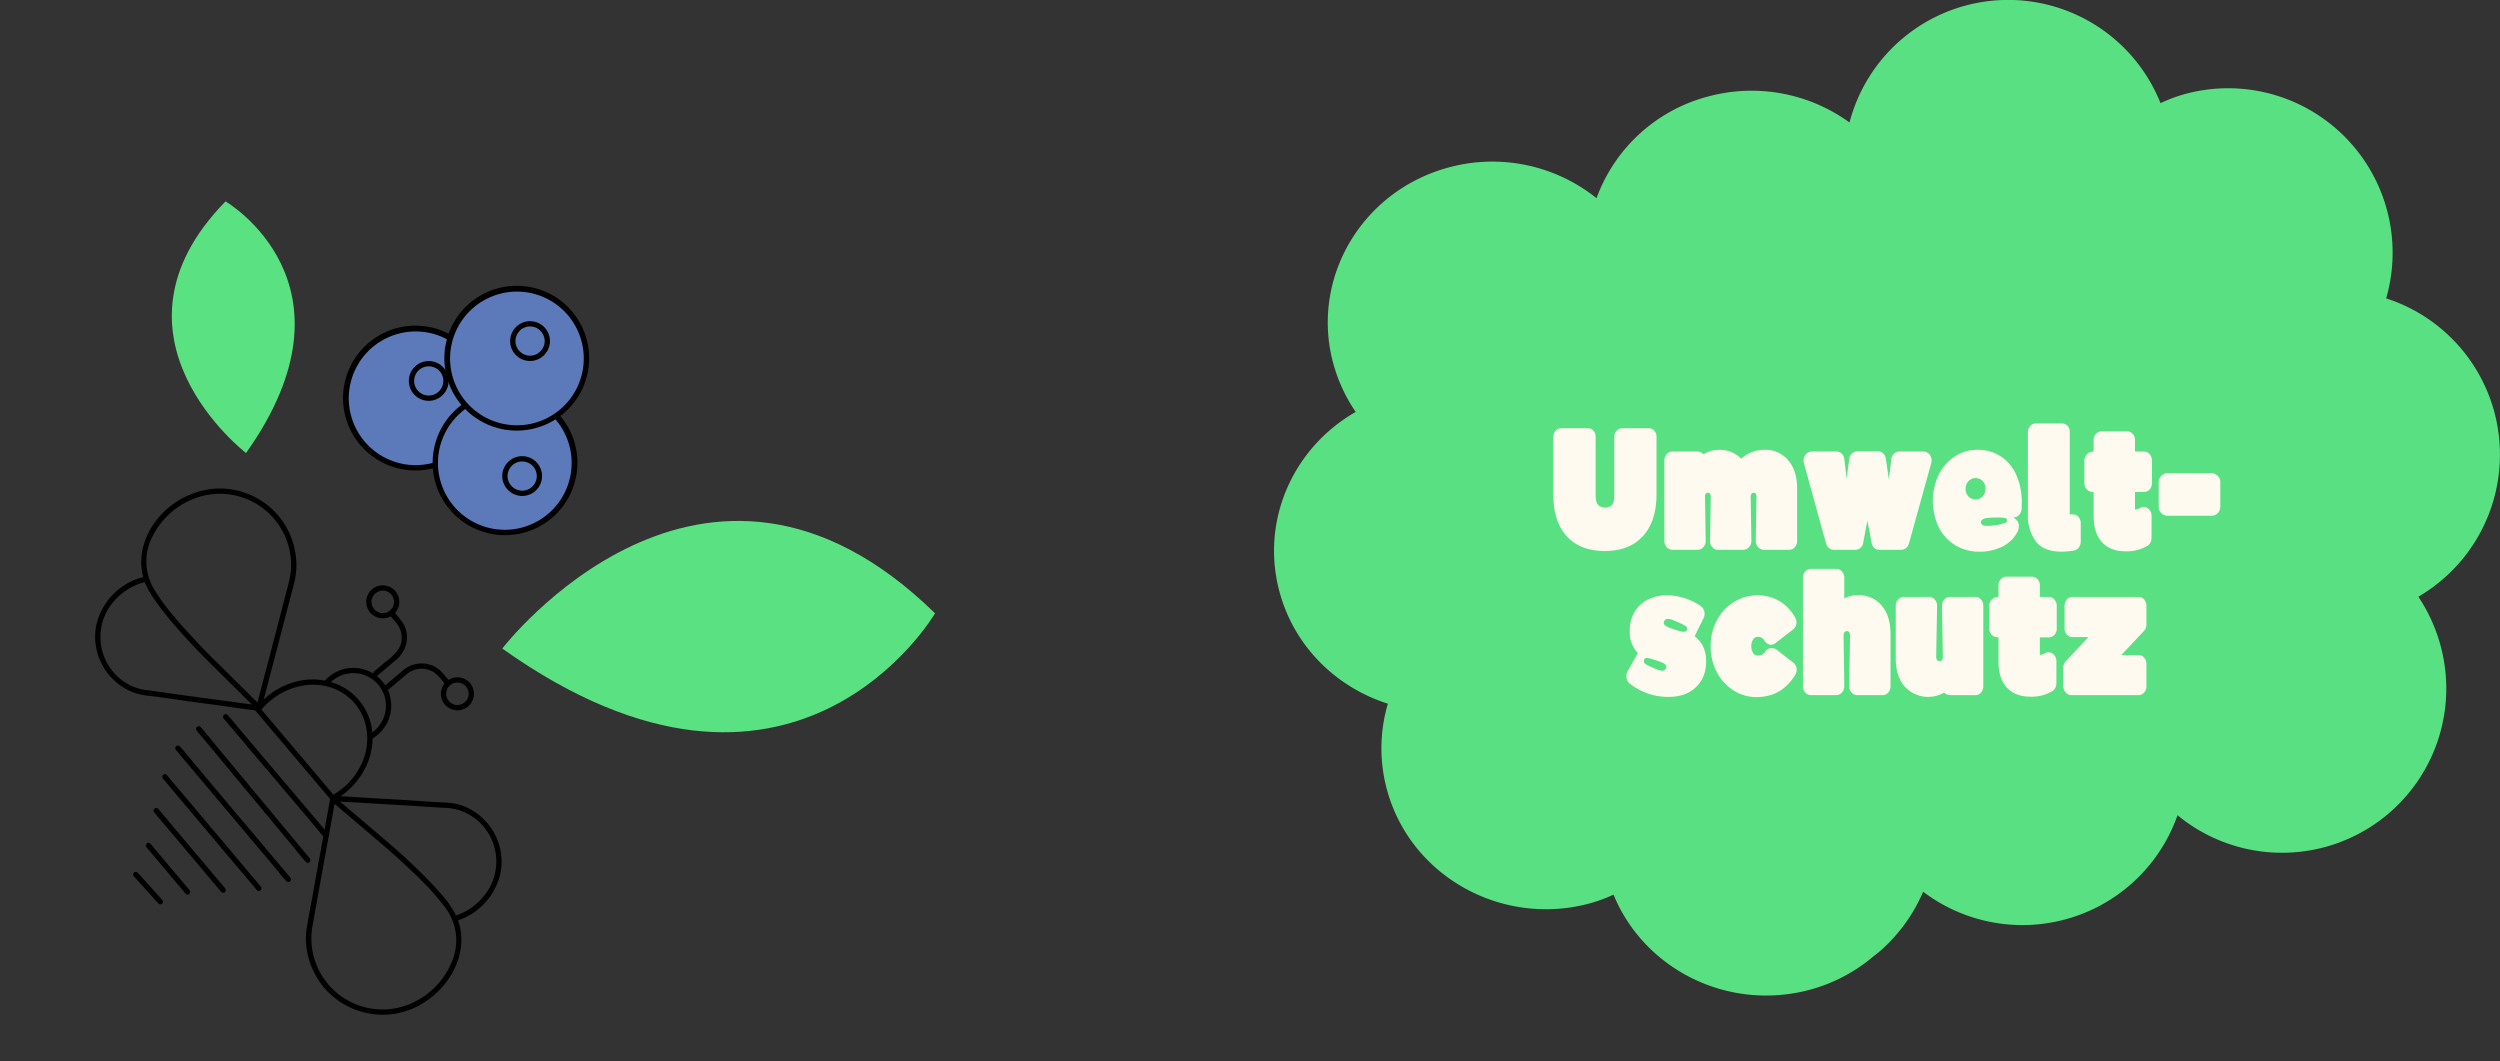 <svg xmlns="http://www.w3.org/2000/svg" xmlns:xlink="http://www.w3.org/1999/xlink" width="1417.081" height="601.475" viewBox="0 0 1417.081 601.475"><rect x="0" y="0" width="1417.081" height="601.475" fill="#333333" stroke="none"/><defs><clipPath id="clip-path"><rect id="Rechteck_165" data-name="Rechteck 165" width="694.915" height="564.31" fill="none"></rect></clipPath><clipPath id="clip-path-3"><rect id="Rechteck_179" data-name="Rechteck 179" width="470.481" height="475.491" fill="none"></rect></clipPath></defs><g id="Gruppe_20773" data-name="Gruppe 20773" transform="translate(-313.321 -5062.384)"><g id="Gruppe_20383" data-name="Gruppe 20383" transform="translate(1035.488 5062.384)"><g id="Gruppe_20380" data-name="Gruppe 20380"><g id="Gruppe_20379" data-name="Gruppe 20379" clip-path="url(#clip-path)"><path id="Pfad_37559" data-name="Pfad 37559" d="M691.805,233.923a93.071,93.071,0,0,0-61.424-64.793A93.228,93.228,0,0,0,516.989,53.122a88.927,88.927,0,0,0-14.509,5.339A92.967,92.967,0,0,0,326.191,69.423a94.488,94.488,0,0,0-79.266-14.96,92.321,92.321,0,0,0-64.135,57.876A94.373,94.373,0,0,0,99.929,94.668c-41.762,10.806-69.477,47.71-69.477,88.1a88.215,88.215,0,0,0,3.186,23.444A91.394,91.394,0,0,0,46.275,233.5C10.981,253.645-7.845,294.946,3.111,335.518c8.43,31.132,32.3,54.12,61.421,63.368a89.24,89.24,0,0,0-.561,48.628c13.109,48.628,64.235,77.66,113.948,64.836a89.854,89.854,0,0,0,14.516-5.222c17.322,42.129,64.324,66.031,110.385,54.125A93.047,93.047,0,0,0,339.7,542.132c1.369-1.076,2.778-2.105,4.073-3.254a93.671,93.671,0,0,0,24.16-33.426A93.2,93.2,0,0,0,512.127,462.1a93.1,93.1,0,0,0,149.15-95.971,94.446,94.446,0,0,0-12.641-27.9,93.249,93.249,0,0,0,43.169-104.3" transform="translate(0 0.001)" fill="#59e082"></path></g></g><g id="Gruppe_20382" data-name="Gruppe 20382"><g id="Gruppe_20381" data-name="Gruppe 20381" clip-path="url(#clip-path)"><path id="Pfad_37560" data-name="Pfad 37560" d="M69.748,156.54q-7.615-8.3-7.612-23.433V100.18a4.959,4.959,0,0,1,1.333-3.509,4.242,4.242,0,0,1,3.214-1.435H81.614a4.08,4.08,0,0,1,3.163,1.435,5.071,5.071,0,0,1,1.287,3.509v32.531q0,4.847,1.58,6.178a5.639,5.639,0,0,0,3.759,1.335,5.2,5.2,0,0,0,3.856-1.384q1.384-1.384,1.386-5.635V100.18a4.97,4.97,0,0,1,1.333-3.509,4.242,4.242,0,0,1,3.214-1.435h14.932a4.087,4.087,0,0,1,3.163,1.435,5.069,5.069,0,0,1,1.284,3.509v32.432q0,15.329-7.661,23.777t-21.7,8.458q-13.846,0-21.458-8.308" transform="translate(96.217 147.472)" fill="#fffaf0"></path><path id="Pfad_37561" data-name="Pfad 37561" d="M88.145,155.222a5.143,5.143,0,0,1-1.333-3.558V106.079a5.136,5.136,0,0,1,1.333-3.56,4.18,4.18,0,0,1,3.216-1.483H105.7a4.032,4.032,0,0,1,3.265,1.583,17.093,17.093,0,0,1,9-2.571,17.967,17.967,0,0,1,6.822,1.284,15.9,15.9,0,0,1,5.538,3.756,19.722,19.722,0,0,1,13.25-5.041,16.756,16.756,0,0,1,13.448,5.933q5.042,5.933,5.043,15.818v29.866a5.262,5.262,0,0,1-1.287,3.558,4.033,4.033,0,0,1-3.163,1.483H143.172a4.187,4.187,0,0,1-3.214-1.483,5.131,5.131,0,0,1-1.333-3.558l.395-24.725a3.693,3.693,0,0,0-.395-2.074,1.225,1.225,0,0,0-.991-.492h-.2a1.616,1.616,0,0,0-1.188.492,3.057,3.057,0,0,0-.494,2.074l.395,24.725a5.133,5.133,0,0,1-1.335,3.558,4.178,4.178,0,0,1-3.211,1.483H117.167A4.034,4.034,0,0,1,114,155.222a5.26,5.26,0,0,1-1.284-3.558l.4-24.725q0-2.569-1.58-2.566h-.1a1.508,1.508,0,0,0-1.088.492,3.057,3.057,0,0,0-.494,2.074l.4,24.725a5.145,5.145,0,0,1-1.335,3.558,4.183,4.183,0,0,1-3.214,1.483H91.361a4.188,4.188,0,0,1-3.216-1.483" transform="translate(134.428 154.922)" fill="#fffaf0"></path><path id="Pfad_37562" data-name="Pfad 37562" d="M132.2,155.174a5.3,5.3,0,0,1-1.679-2.569l-12.559-45.585a5.573,5.573,0,0,1,.693-4.45,4.962,4.962,0,0,1,1.682-1.532,4.034,4.034,0,0,1,1.975-.543h14.142a4.082,4.082,0,0,1,2.768,1.035,5.069,5.069,0,0,1,1.583,2.724l1.384,11.667,1.583-11.968a4.627,4.627,0,0,1,1.631-2.571,4.26,4.26,0,0,1,2.719-.986h11.866a4.137,4.137,0,0,1,2.719.94,5.208,5.208,0,0,1,1.631,2.617l1.781,12.36,1.483-12.059a5.033,5.033,0,0,1,1.58-2.724,4.079,4.079,0,0,1,2.77-1.035H185.8a4.38,4.38,0,0,1,3.66,2.074,4.737,4.737,0,0,1,.841,2.125,6.174,6.174,0,0,1-.15,2.324l-12.653,45.585a4.642,4.642,0,0,1-1.634,2.569,4.237,4.237,0,0,1-2.719.991H160.682a3.991,3.991,0,0,1-2.622-.94,5.208,5.208,0,0,1-1.631-2.526l-2.472-13.15-2.472,13.15a5.208,5.208,0,0,1-1.631,2.526,4,4,0,0,1-2.622.94H134.874a4.052,4.052,0,0,1-2.671-.991" transform="translate(182.378 155.464)" fill="#fffaf0"></path><path id="Pfad_37563" data-name="Pfad 37563" d="M159.277,154.134a24.959,24.959,0,0,1-9.394-10.235,34.659,34.659,0,0,1-.051-29.662,26.343,26.343,0,0,1,9.1-10.383,22.783,22.783,0,0,1,12.8-3.807,23.772,23.772,0,0,1,13.3,3.708,24.268,24.268,0,0,1,8.8,10.482,37.393,37.393,0,0,1,3.117,15.77c0,1.583-.036,2.8-.1,3.657a5.56,5.56,0,0,1-1.435,3.316,4.074,4.074,0,0,1-3.114,1.335l1.483,1.381a4.411,4.411,0,0,1,1.486,3.66,7.26,7.26,0,0,1-.793,3.265,19.251,19.251,0,0,1-8.7,8.354,28.494,28.494,0,0,1-12.755,2.816,25.971,25.971,0,0,1-13.744-3.657M174.8,126.4a6.261,6.261,0,0,0,1.583-4.4,5.958,5.958,0,0,0-1.583-4.251,5.607,5.607,0,0,0-8.058.051,6.149,6.149,0,0,0-1.628,4.4,5.679,5.679,0,0,0,1.679,4.35,5.576,5.576,0,0,0,3.953,1.583,5.245,5.245,0,0,0,4.055-1.73m8.209,16.216a24.586,24.586,0,0,0,4.745-1.233,1.405,1.405,0,0,0,.892-1.384,1.429,1.429,0,0,0-1.088-1.29,21.623,21.623,0,0,0-4.253-.293q-3.165,0-5.339.194a7.24,7.24,0,0,0-1.878.3c-1.519.392-2.273,1.185-2.273,2.375.13,1.254,1.185,1.876,3.163,1.876a34.31,34.31,0,0,0,6.032-.543" transform="translate(226.891 154.922)" fill="#fffaf0"></path><path id="Pfad_37564" data-name="Pfad 37564" d="M172.019,160.831a24.479,24.479,0,0,1-4.35-14.728V99.234a5.255,5.255,0,0,1,1.284-3.563,4.033,4.033,0,0,1,3.163-1.483h15.031a4,4,0,0,1,2.966,1.338,4.464,4.464,0,0,1,1.284,3.211V145.7h1.088a7.293,7.293,0,0,1,2.026.25,3.6,3.6,0,0,1,1.534.94,5.129,5.129,0,0,1,1.583,3.754v10.581a5.182,5.182,0,0,1-1.137,3.31,4.507,4.507,0,0,1-2.819,1.733l-.691.1a57.732,57.732,0,0,1-5.836.492q-10.78,0-15.128-6.032" transform="translate(259.634 145.849)" fill="#fffaf0"></path><path id="Pfad_37565" data-name="Pfad 37565" d="M190.224,158.775q-4.744-5.2-4.745-14.883V130.344h-.3a4.821,4.821,0,0,1-3.458-1.435,4.675,4.675,0,0,1-1.483-3.509V112.448a4.837,4.837,0,0,1,1.483-3.558,4.729,4.729,0,0,1,3.458-1.483h.3v-6.527a4.965,4.965,0,0,1,1.335-3.514,4.249,4.249,0,0,1,3.214-1.432h14.435a4.107,4.107,0,0,1,3.165,1.432,5.073,5.073,0,0,1,1.284,3.514v6.527h5.046a4.165,4.165,0,0,1,3.211,1.483,5.132,5.132,0,0,1,1.335,3.558V125.4a4.952,4.952,0,0,1-1.335,3.509,4.236,4.236,0,0,1-3.211,1.435h-5.046v9.99a9.673,9.673,0,0,0,2.966-.991,3.832,3.832,0,0,1,2.176-.543,4.016,4.016,0,0,1,2.174.742,5.634,5.634,0,0,1,1.534,1.876,5.3,5.3,0,0,1,.545,2.375v12.559a5.666,5.666,0,0,1-.6,2.569,4.669,4.669,0,0,1-1.679,1.881,23.259,23.259,0,0,1-12.263,3.165q-8.8,0-13.545-5.191" transform="translate(279.098 148.553)" fill="#fffaf0"></path><path id="Pfad_37566" data-name="Pfad 37566" d="M198.25,127.889a4.859,4.859,0,0,1-1.483-3.558V110.289a5.064,5.064,0,0,1,5.043-5.043h24.82a5.064,5.064,0,0,1,5.041,5.043v14.042a5.064,5.064,0,0,1-5.041,5.041H201.81a4.851,4.851,0,0,1-3.56-1.483" transform="translate(304.692 162.972)" fill="#fffaf0"></path><path id="Pfad_37567" data-name="Pfad 37567" d="M80.181,182.352a5.136,5.136,0,0,1-1.728-3.109A5.434,5.434,0,0,1,79,175.629l5.436-9.687a1.953,1.953,0,0,1,.5-.693,17.6,17.6,0,0,1-4.648-12.556v-.2A20.621,20.621,0,0,1,82.9,142.01a18.053,18.053,0,0,1,7.416-7.067,23.33,23.33,0,0,1,11.025-2.526,32.958,32.958,0,0,1,10.184,1.634,33.585,33.585,0,0,1,9.1,4.5,4.978,4.978,0,0,1,1.927,2.966,5.584,5.584,0,0,1-.344,3.657l-4.944,10.084-.2.3q6.525,5.142,6.527,14.04v.1q0,9.3-5.785,14.779T102.33,189.97a35.132,35.132,0,0,1-22.149-7.617m20.666-8.6a1.8,1.8,0,0,0-.443-2.174,8.531,8.531,0,0,0-2.52-1.384l-.2-.1q-1.284-.493-3.81-1.284a19.46,19.46,0,0,0-3.706-.892,1.568,1.568,0,0,0-1.137.25,1.328,1.328,0,0,0-.645.935,1.718,1.718,0,0,0-.046,1.091,1.792,1.792,0,0,0,.64.989,23.565,23.565,0,0,0,3.364,1.779q2.37,1.089,3.657,1.583a9.5,9.5,0,0,0,2.668.591,2.277,2.277,0,0,0,2.176-1.384M112.712,151.9a1.681,1.681,0,0,0,0-1.139,2.151,2.151,0,0,0-.691-.935,36.861,36.861,0,0,0-6.33-2.969l-.989-.5a9.567,9.567,0,0,0-2.768-.591,1.993,1.993,0,0,0-2.077,1.284l-.1.1a1.854,1.854,0,0,0,.494,2.225,8.375,8.375,0,0,0,2.671,1.432q1.579.6,4.106,1.384a18.6,18.6,0,0,0,3.8.892h.2a1.61,1.61,0,0,0,1.679-1.185" transform="translate(121.331 205.047)" fill="#fffaf0"></path><path id="Pfad_37568" data-name="Pfad 37568" d="M109.967,186.26a26.912,26.912,0,0,1-9.394-10.434,31.085,31.085,0,0,1-3.461-14.633,30.537,30.537,0,0,1,3.512-14.534,26.915,26.915,0,0,1,9.593-10.434,24.771,24.771,0,0,1,13.395-3.807,24.049,24.049,0,0,1,12.46,3.216,24.628,24.628,0,0,1,8.9,9.343,5.569,5.569,0,0,1,.793,2.768,5.288,5.288,0,0,1-.494,2.179,4.661,4.661,0,0,1-1.384,1.776l-9.791,7.617a4.319,4.319,0,0,1-2.867,1.086l-.594-.1a4.669,4.669,0,0,1-2.966-2.074,4.887,4.887,0,0,0-1.779-1.927,5.276,5.276,0,0,0-2.077-.349h-.1a2.964,2.964,0,0,0-2.571,1.534,6.7,6.7,0,0,0-.991,3.708,7.221,7.221,0,0,0,.94,3.759,2.987,2.987,0,0,0,2.719,1.583,5.638,5.638,0,0,0,2.273-.4,7.192,7.192,0,0,0,2.276-2.176,4.036,4.036,0,0,1,3.361-1.677,4.352,4.352,0,0,1,2.671.884l9.59,7.419a5.069,5.069,0,0,1,1.878,4.055,5.528,5.528,0,0,1-.793,2.768q-7.611,12.657-21.95,12.658a23.845,23.845,0,0,1-13.15-3.807" transform="translate(150.377 205.048)" fill="#fffaf0"></path><path id="Pfad_37569" data-name="Pfad 37569" d="M118.971,196.625a5.122,5.122,0,0,1-1.333-3.558v-61.5a5.133,5.133,0,0,1,1.333-3.56,4.175,4.175,0,0,1,3.214-1.483h14.338A4.166,4.166,0,0,1,139.733,128a5.137,5.137,0,0,1,1.338,3.56v11.766a16.125,16.125,0,0,1,7.809-1.876q8.406,0,13.4,5.928t4.993,15.923v29.761a5.251,5.251,0,0,1-1.284,3.558,4.026,4.026,0,0,1-3.165,1.483H148.388a4.171,4.171,0,0,1-3.216-1.483,5.146,5.146,0,0,1-1.333-3.558l.494-28.278a3.936,3.936,0,0,0-.494-2.424,1.451,1.451,0,0,0-1.088-.543h-.2a1.733,1.733,0,0,0-1.338.591,3.67,3.67,0,0,0-.54,2.375l.4,28.278a5.127,5.127,0,0,1-1.338,3.558,4.157,4.157,0,0,1-3.211,1.483H122.184a4.166,4.166,0,0,1-3.214-1.483" transform="translate(182.161 195.917)" fill="#fffaf0"></path><path id="Pfad_37570" data-name="Pfad 37570" d="M143.321,183.543q-5.038-5.883-5.043-15.869V137.81a5.147,5.147,0,0,1,1.335-3.56,4.184,4.184,0,0,1,3.216-1.483h14.338a4.182,4.182,0,0,1,3.211,1.483,5.147,5.147,0,0,1,1.335,3.56l-.494,28.38a3.925,3.925,0,0,0,.494,2.37,1.492,1.492,0,0,0,1.188.6h.1a2,2,0,0,0,1.384-.545,3.414,3.414,0,0,0,.591-2.421l-.492-28.38a5.145,5.145,0,0,1,1.333-3.56,4.187,4.187,0,0,1,3.214-1.483h14.437a4.033,4.033,0,0,1,3.163,1.483,5.264,5.264,0,0,1,1.287,3.56v45.582a5.255,5.255,0,0,1-1.287,3.56,4.017,4.017,0,0,1-3.163,1.483H169.031a4.518,4.518,0,0,1-3.262-1.483,18.036,18.036,0,0,1-22.447-3.41" transform="translate(214.122 205.588)" fill="#fffaf0"></path><path id="Pfad_37571" data-name="Pfad 37571" d="M169.062,191.1q-4.748-5.187-4.745-14.883V162.678h-.3a4.822,4.822,0,0,1-3.461-1.435,4.692,4.692,0,0,1-1.483-3.509V144.777a4.851,4.851,0,0,1,1.483-3.558,4.75,4.75,0,0,1,3.461-1.483h.3V133.21a4.97,4.97,0,0,1,1.333-3.509,4.239,4.239,0,0,1,3.214-1.432H183.3a4.081,4.081,0,0,1,3.163,1.432,5.072,5.072,0,0,1,1.287,3.509v6.527h5.043A4.174,4.174,0,0,1,196,141.219a5.127,5.127,0,0,1,1.338,3.558v12.957A4.952,4.952,0,0,1,196,161.243a4.228,4.228,0,0,1-3.211,1.435H187.75v9.985a9.655,9.655,0,0,0,2.966-.986,3.83,3.83,0,0,1,2.176-.548,4.058,4.058,0,0,1,2.174.742,5.683,5.683,0,0,1,1.534,1.881,5.3,5.3,0,0,1,.543,2.375V188.68a5.686,5.686,0,0,1-.594,2.574,4.61,4.61,0,0,1-1.682,1.876,23.256,23.256,0,0,1-12.261,3.165q-8.8,0-13.545-5.191" transform="translate(246.325 198.622)" fill="#fffaf0"></path><path id="Pfad_37572" data-name="Pfad 37572" d="M176.9,186.953a5.134,5.134,0,0,1-1.333-3.558V172.911a4.9,4.9,0,0,1,1.185-3.458L189.8,155.51h-9.1a4.081,4.081,0,0,1-3.163-1.432,5.06,5.06,0,0,1-1.287-3.509V137.81a5.252,5.252,0,0,1,1.287-3.56,4.041,4.041,0,0,1,3.163-1.483H218.18a4.041,4.041,0,0,1,3.163,1.483,5.264,5.264,0,0,1,1.287,3.56v10.581a5.371,5.371,0,0,1-1.188,3.461l-13.053,13.841h9.791a4.041,4.041,0,0,1,3.163,1.483,5.264,5.264,0,0,1,1.287,3.56V183.4a5.253,5.253,0,0,1-1.287,3.558,4.017,4.017,0,0,1-3.163,1.483H180.113a4.171,4.171,0,0,1-3.216-1.483" transform="translate(271.859 205.588)" fill="#fffaf0"></path></g></g></g><g id="Gruppe_20489" data-name="Gruppe 20489" transform="matrix(0.208, 0.978, -0.978, 0.208, 778.422, 5104.799)"><g id="Gruppe_20488" data-name="Gruppe 20488" clip-path="url(#clip-path-3)"><path id="Pfad_40474" data-name="Pfad 40474" d="M283.357,386.013q-3.3,9.246-6.61,18.492-3.758,10.515-7.516,21.031c-2.336,6.5-4.823,12.935-7.078,19.459a32.653,32.653,0,0,1-4.1,8.54,30.334,30.334,0,0,1-7.493,7.333,31.029,31.029,0,0,1-18.942,5.359,30.561,30.561,0,0,1-18.869-7.742A34.627,34.627,0,0,1,202,438.628a28.741,28.741,0,0,1-.357-5.331c.042-1.931-2.958-1.931-3,0-.334,15.471,10.366,30.435,25.284,34.684a33.979,33.979,0,0,0,37.334-13.838c2.829-4.322,4.1-9.462,5.87-14.269q2.324-6.307,4.653-12.614c2.129-5.774,4.15-11.591,6.222-17.387,2.693-7.536,5.6-15.03,8.09-22.636.047-.143.1-.284.153-.426.651-1.822-2.247-2.606-2.893-.8"></path><path id="Pfad_40475" data-name="Pfad 40475" d="M254.224,407.855,281.592,389.9l3.825-2.509a1.515,1.515,0,0,0,0-2.59l-16.546-8.336q-8.383-4.223-16.767-8.447-8.154-4.09-16.321-8.153c-5.656-2.825-11.269-5.77-16.98-8.482-12.739-6.049-28.467-4.852-40.419,2.456a43.626,43.626,0,0,0-20.172,29.7,46.675,46.675,0,0,0,10.13,36.842c8.055,9.88,20.413,16.07,33.291,14.1,4.855-.742,9.5-2.664,13.955-4.655,5.157-2.3,10.167-4.932,15.1-7.677,7.61-4.236,15.064-8.769,22.358-13.529q.591-.385,1.178-.774c1.6-1.064.1-3.664-1.514-2.59-5.107,3.4-10.339,6.618-15.615,9.744-9.147,5.422-18.58,10.862-28.6,14.513a30.627,30.627,0,0,1-31.587-4.858,43.993,43.993,0,0,1-16.309-33,40.34,40.34,0,0,1,51.741-39.5,48.654,48.654,0,0,1,8.084,3.379l10.076,5.034,19.41,9.7c4.1,2.047,8.185,4.12,12.277,6.182l20.427,10.291,1.289.649V384.8l-27.367,17.951-3.825,2.509c-1.608,1.054-.107,3.653,1.514,2.59"></path><path id="Pfad_40476" data-name="Pfad 40476" d="M345.29,355.907l5.188-18.94q2.952-10.782,5.906-21.563c1.853-6.709,3.845-13.376,5.624-20.1a32.079,32.079,0,0,1,3.45-8.788,31.2,31.2,0,0,1,6.913-7.87,30.73,30.73,0,0,1,37.773-.539,34.4,34.4,0,0,1,12.268,18.95,28.583,28.583,0,0,1,.79,5.283c.105,1.92,3.106,1.932,3,0-.84-15.452-12.551-29.693-27.818-32.77a33.981,33.981,0,0,0-36.075,16.385c-2.521,4.513-3.42,9.684-4.82,14.608q-1.859,6.535-3.722,13.069c-1.679,5.9-3.247,11.827-4.867,17.741-2.127,7.764-4.39,15.5-6.383,23.3-.037.147-.08.292-.12.437a1.5,1.5,0,0,0,2.893.8"></path><path id="Pfad_40477" data-name="Pfad 40477" d="M372.8,331.746l-25.927,19.975-3.624,2.792a1.527,1.527,0,0,0,.359,2.742l17.015,7.008q8.734,3.6,17.469,7.2,8.327,3.415,16.667,6.8c5.925,2.417,11.813,4.966,17.788,7.257,13.038,5,28.641,2.53,39.862-5.6A43.823,43.823,0,0,0,470.3,348.693c1.25-13.174-3.9-26.553-13.021-36.029-8.867-9.212-21.809-14.487-34.534-11.319a57.912,57.912,0,0,0-13.46,5.76c-5.011,2.734-9.852,5.779-14.607,8.935q-10.67,7.081-20.832,14.9c-.448.344-.9.688-1.341,1.036-1.52,1.187.617,3.3,2.122,2.121.1-.075.191-.149.287-.223.275-.213-.275.21.093-.072l.513-.394q1.569-1.2,3.151-2.384,5.24-3.921,10.6-7.676c8.716-6.1,17.711-12.192,27.413-16.63a30.7,30.7,0,0,1,32.039,2.6,43.826,43.826,0,0,1,18.618,31.947,40.353,40.353,0,0,1-49.709,42.65,54.74,54.74,0,0,1-7.721-2.7l-10.44-4.259-19.9-8.118c-4.267-1.741-8.524-3.509-12.786-5.264l-21.038-8.667-1.335-.549q.18,1.371.359,2.741L370.7,337.128l3.623-2.792a1.552,1.552,0,0,0,.538-2.052,1.508,1.508,0,0,0-2.052-.538"></path><path id="Pfad_40478" data-name="Pfad 40478" d="M246.26,301.946a6.372,6.372,0,0,1-8.127,8.819,6.508,6.508,0,0,1-3.871-6.3,6.368,6.368,0,0,1,12-2.524c.93,1.692,3.522.18,2.59-1.514a9.368,9.368,0,1,0-2.2,11.617,9.464,9.464,0,0,0,2.2-11.617c-.889-1.715-3.478-.2-2.59,1.514"></path><path id="Pfad_40479" data-name="Pfad 40479" d="M248.755,302.619c1.754-.936,3.5-1.891,5.262-2.809a12.937,12.937,0,0,1,11.413-.3c5.136,2.415,7.206,8,9.721,12.713q1.53,2.864,3.059,5.729c.91,1.7,3.5.19,2.591-1.514l-6.549-12.264c-3.711-6.951-11.858-10.7-19.476-7.956a58.877,58.877,0,0,0-7.535,3.812c-1.7.909-.19,3.5,1.514,2.59"></path><path id="Pfad_40480" data-name="Pfad 40480" d="M292.153,278.8a9.367,9.367,0,1,0,2.2-11.618,9.466,9.466,0,0,0-2.2,11.618c.889,1.715,3.479.2,2.59-1.514a6.373,6.373,0,0,1,8.127-8.82,6.511,6.511,0,0,1,3.872,6.3,6.369,6.369,0,0,1-12,2.524c-.93-1.693-3.521-.181-2.59,1.514"></path><path id="Pfad_40481" data-name="Pfad 40481" d="M292.556,277.192c-2.006,1.071-4.087,2.058-6.026,3.249a15.913,15.913,0,0,0-7.222,10.221,16.261,16.261,0,0,0,1.64,10.989c1.117,2.112,2.251,4.217,3.377,6.325l3.353,6.279c.909,1.7,3.5.19,2.59-1.514l-6.284-11.77a14.55,14.55,0,0,1-2.014-7.62,12.87,12.87,0,0,1,5.49-9.941,70.186,70.186,0,0,1,6.61-3.628c1.7-.909.19-3.5-1.514-2.59"></path><path id="Pfad_40482" data-name="Pfad 40482" d="M286.1,384.94c-9.991-12.588-11.952-31.662-1.711-44.736a29.649,29.649,0,0,1,20-11.177,33.578,33.578,0,0,1,21.582,5.366,38.912,38.912,0,0,1,15.666,20.545c.6,1.825,3.5,1.044,2.893-.8-5.271-16-20.215-28.669-37.539-28.281a32.69,32.69,0,0,0-23.034,10.257,36.042,36.042,0,0,0-9.3,22.024,42.032,42.032,0,0,0,9.328,28.92c1.2,1.512,3.31-.623,2.121-2.121"></path><path id="Pfad_40483" data-name="Pfad 40483" d="M280.359,345.086A18.5,18.5,0,1,1,312,326.759c.688,1.783,3.59,1.008,2.893-.8A21.481,21.481,0,1,0,277.769,346.6a1.552,1.552,0,0,0,2.052.538,1.508,1.508,0,0,0,.538-2.052"></path><path id="Pfad_40484" data-name="Pfad 40484" d="M171,262.769a39.5,39.5,0,1,1-39.5-39.5,39.5,39.5,0,0,1,39.5,39.5" fill="#5c7aba"></path><path id="Pfad_40485" data-name="Pfad 40485" d="M169.5,262.769a37.889,37.889,0,1,1-.458-5.974,38.356,38.356,0,0,1,.458,5.974,1.5,1.5,0,0,0,3,0,41.036,41.036,0,1,0-.512,6.435,43.605,43.605,0,0,0,.512-6.435,1.5,1.5,0,0,0-3,0"></path><path id="Pfad_40486" data-name="Pfad 40486" d="M133.311,253.348a9.784,9.784,0,1,1-9.784-9.784,9.784,9.784,0,0,1,9.784,9.784" fill="#5c7aba"></path><path id="Pfad_40487" data-name="Pfad 40487" d="M131.811,253.348A8.282,8.282,0,1,1,125,245.19a8.368,8.368,0,0,1,6.808,8.158,1.5,1.5,0,0,0,3,0,11.448,11.448,0,0,0-7.377-10.582,11.278,11.278,0,1,0,7.377,10.582,1.5,1.5,0,0,0-3,0"></path><path id="Pfad_40488" data-name="Pfad 40488" d="M177.881,260.233a39.5,39.5,0,1,1,39.5-39.5,39.5,39.5,0,0,1-39.5,39.5" fill="#5c7aba"></path><path id="Pfad_40489" data-name="Pfad 40489" d="M177.881,258.733a37.889,37.889,0,1,1,5.974-.458,38.356,38.356,0,0,1-5.974.458,1.5,1.5,0,0,0,0,3,41.036,41.036,0,1,0-6.435-.512,43.607,43.607,0,0,0,6.435.512,1.5,1.5,0,0,0,0-3"></path><path id="Pfad_40490" data-name="Pfad 40490" d="M187.3,222.547a9.784,9.784,0,1,1,9.784-9.784,9.785,9.785,0,0,1-9.784,9.784" fill="#5c7aba"></path><path id="Pfad_40491" data-name="Pfad 40491" d="M187.3,221.047a8.282,8.282,0,1,1,8.157-6.808,8.371,8.371,0,0,1-8.157,6.808,1.5,1.5,0,0,0,0,3,11.446,11.446,0,0,0,10.581-7.377,11.278,11.278,0,1,0-10.581,7.377,1.5,1.5,0,0,0,0-3"></path><path id="Pfad_40492" data-name="Pfad 40492" d="M160.85,201.892a39.5,39.5,0,1,1-39.5-39.5,39.5,39.5,0,0,1,39.5,39.5" fill="#5c7aba"></path><path id="Pfad_40493" data-name="Pfad 40493" d="M159.35,201.892a37.889,37.889,0,1,1-.458-5.974,38.356,38.356,0,0,1,.458,5.974,1.5,1.5,0,0,0,3,0,41.036,41.036,0,1,0-.512,6.435,43.607,43.607,0,0,0,.512-6.435,1.5,1.5,0,0,0-3,0"></path><path id="Pfad_40494" data-name="Pfad 40494" d="M123.164,192.471a9.784,9.784,0,1,1-9.784-9.784,9.784,9.784,0,0,1,9.784,9.784" fill="#5c7aba"></path><path id="Pfad_40495" data-name="Pfad 40495" d="M121.664,192.471a8.282,8.282,0,1,1-6.808-8.158,8.368,8.368,0,0,1,6.808,8.158,1.5,1.5,0,0,0,3,0,11.448,11.448,0,0,0-7.377-10.582,11.278,11.278,0,1,0,7.377,10.582,1.5,1.5,0,0,0-3,0"></path><path id="Pfad_40496" data-name="Pfad 40496" d="M141.953,363.158S59.187,433.851,0,344.845c0,0,62.147-68.445,141.953,18.313" fill="#5ae181"></path><path id="Pfad_40497" data-name="Pfad 40497" d="M280.6,244.135S159.025,101.792,312.1,0c0,0,117.714,106.882-31.495,244.135" fill="#5ae181"></path><path id="Pfad_40498" data-name="Pfad 40498" d="M286.567,406.867l7.68-4.127,18.563-9.976,22.363-12.018L354.61,370.3c3.122-1.676,6.4-3.209,9.419-5.061.045-.027.093-.05.138-.074,1.7-.914.188-3.505-1.514-2.591l-7.68,4.128-18.562,9.975L314.047,388.7,294.611,399.14c-3.122,1.678-6.4,3.211-9.42,5.062-.044.027-.092.05-.138.075-1.7.914-.188,3.505,1.514,2.59"></path><path id="Pfad_40499" data-name="Pfad 40499" d="M285.9,388.355l20.077-10.773,32-17.172,7.348-3.943c1.7-.913.189-3.5-1.514-2.59L323.734,364.65l-32,17.172-7.348,3.943c-1.7.913-.189,3.5,1.514,2.59"></path><path id="Pfad_40500" data-name="Pfad 40500" d="M298.348,437.062l8.533-4.556,20.491-10.941,24.791-13.237L373.6,396.885c3.451-1.843,7.068-3.527,10.413-5.561.047-.028.1-.052.146-.077,1.7-.91.19-3.5-1.514-2.591l-8.533,4.556-20.491,10.941L328.825,417.39l-21.432,11.444c-3.451,1.843-7.069,3.526-10.414,5.56-.046.028-.1.052-.145.078-1.7.909-.19,3.5,1.514,2.59"></path><path id="Pfad_40501" data-name="Pfad 40501" d="M312.684,447.65l24.675-13.175,39.3-20.986,8.99-4.8c1.7-.91.19-3.5-1.515-2.591l-24.674,13.175-39.3,20.987-8.99,4.8c-1.7.909-.19,3.5,1.514,2.59"></path><path id="Pfad_40502" data-name="Pfad 40502" d="M330.4,456.435l17.554-9.373,28.006-14.953,6.465-3.452c1.7-.91.19-3.5-1.515-2.59l-17.554,9.373-28.006,14.953-6.464,3.452c-1.7.909-.19,3.5,1.514,2.59"></path><path id="Pfad_40503" data-name="Pfad 40503" d="M348.789,464.858l26.566-14.185,3.838-2.049c1.7-.91.19-3.5-1.515-2.59l-26.566,14.185-3.837,2.049c-1.7.909-.19,3.5,1.514,2.59"></path><path id="Pfad_40504" data-name="Pfad 40504" d="M363.435,475.278l15.722-9.077,2.251-1.3a1.5,1.5,0,0,0-1.514-2.59l-15.723,9.077-2.25,1.3a1.5,1.5,0,0,0,1.514,2.59"></path><path id="Pfad_40505" data-name="Pfad 40505" d="M290.093,423.227l8.531-4.483,20.483-10.763,24.664-12.961L365.2,383.761c3.451-1.813,7.081-3.458,10.419-5.475.047-.029.1-.052.147-.077,1.71-.9.2-3.489-1.514-2.591l-8.531,4.483-20.483,10.764-24.663,12.96-21.427,11.259c-3.451,1.813-7.081,3.459-10.419,5.475-.047.029-.1.052-.147.078-1.71.9-.2,3.488,1.514,2.59"></path></g></g></g></svg>
